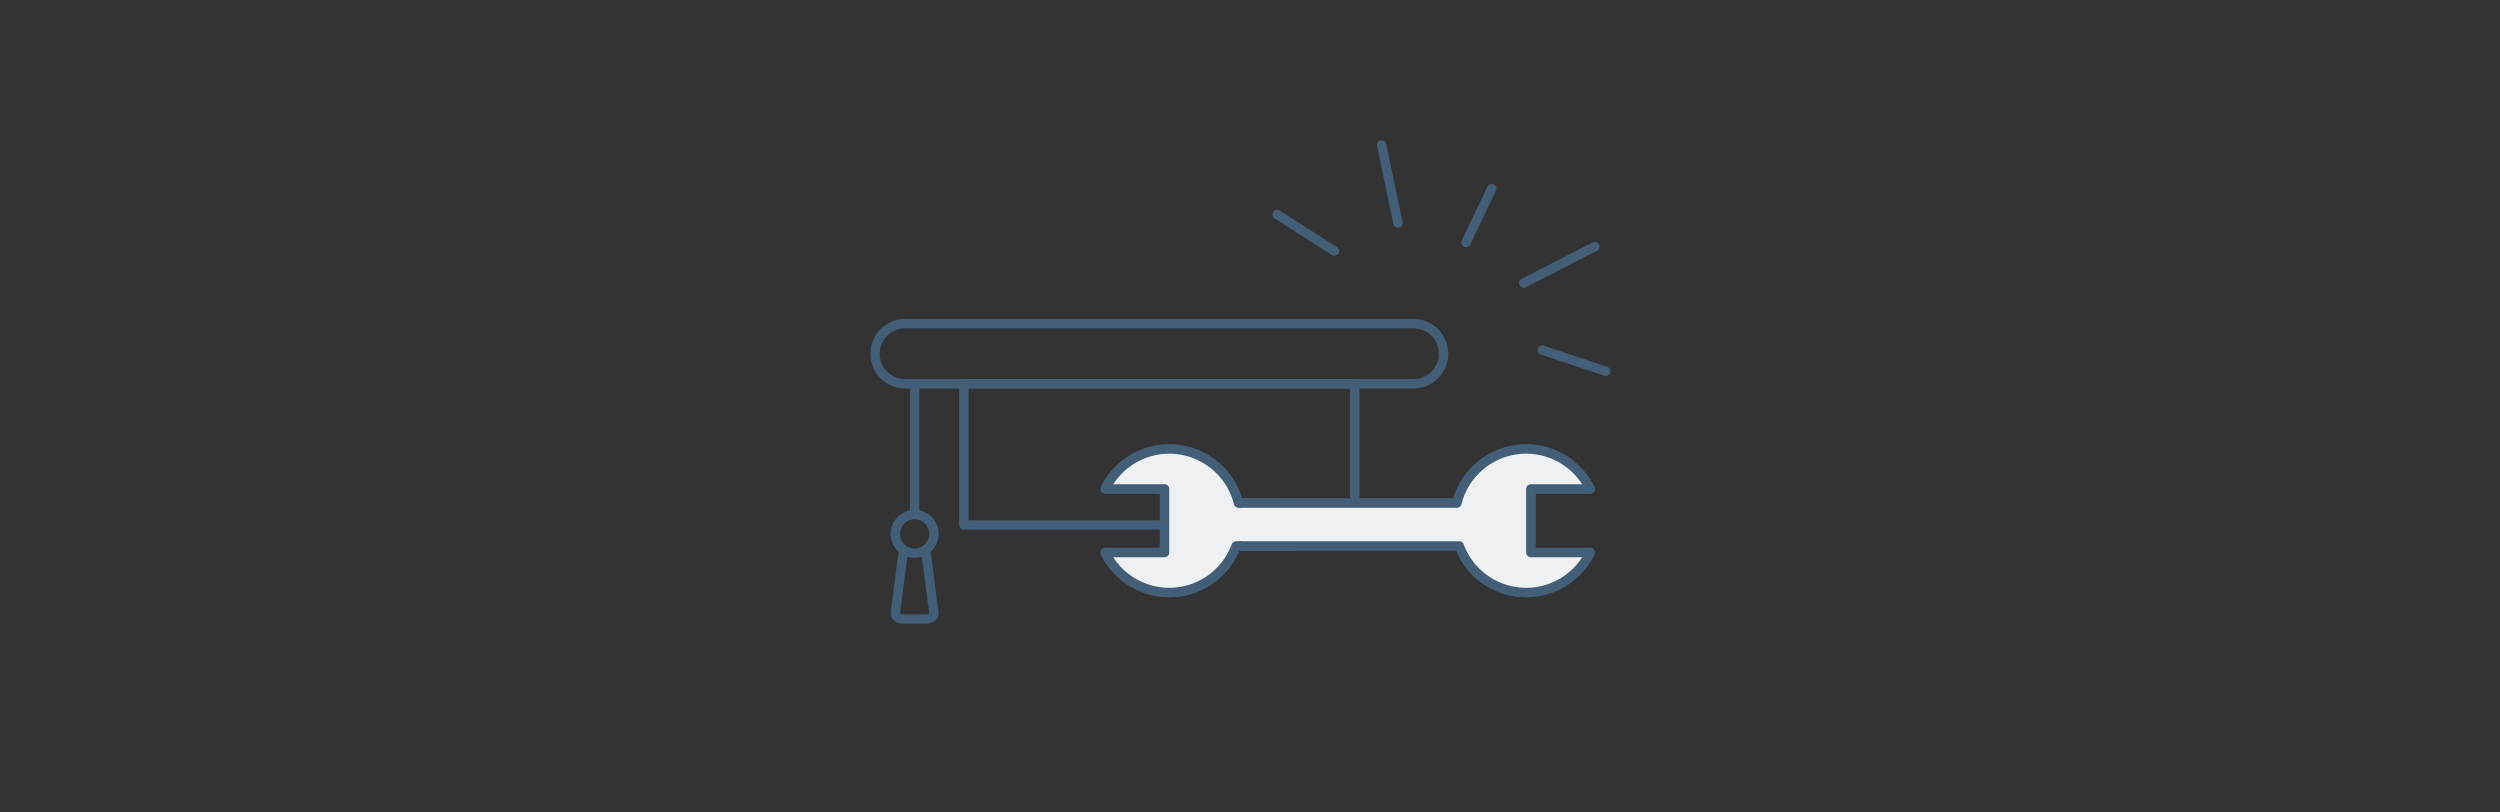 <?xml version="1.0" encoding="UTF-8"?>
<svg id="Ebene_1" data-name="Ebene 1" xmlns="http://www.w3.org/2000/svg" xmlns:xlink="http://www.w3.org/1999/xlink" viewBox="0 0 400 130">
  <rect x="0" y="0" width="400" height="130" fill="#333333" stroke="none"/>
  <defs>
    <style>
      .cls-1, .cls-2, .cls-3 {
        fill: none;
      }

      .cls-4 {
        fill: #eef0f1;
      }

      .cls-4, .cls-2, .cls-3 {
        stroke: #425f77;
        stroke-linecap: round;
        stroke-width: 1.5px;
      }

      .cls-4, .cls-3 {
        stroke-linejoin: round;
      }

      .cls-5 {
        clip-path: url(#clippath);
      }
    </style>
    <clipPath id="clippath">
      <polygon class="cls-1" points="135.97 20.16 260.43 20 259.46 109.24 135 109.4 135.97 20.16"/>
    </clipPath>
  </defs>
  <g id="Gruppe_2294" data-name="Gruppe 2294">
    <g id="Gruppe_1936" data-name="Gruppe 1936">
      <g class="cls-5">
        <g id="Gruppe_maskieren_460" data-name="Gruppe maskieren 460">
          <path id="Pfad_1472" data-name="Pfad 1472" class="cls-3" d="M226.15,61.41h-81.32c-2.66,0-4.82-2.16-4.82-4.82s2.16-4.81,4.82-4.81h81.32c2.66,0,4.82,2.16,4.82,4.81s-2.16,4.82-4.82,4.82Z"/>
          <rect id="Rechteck_2578" data-name="Rechteck 2578" class="cls-3" x="154.22" y="61.41" width="62.54" height="22.59"/>
          <path id="Pfad_1639" data-name="Pfad 1639" class="cls-2" d="M146.34,62.42v19.75"/>
          <circle id="Ellipse_85" data-name="Ellipse 85" class="cls-3" cx="146.34" cy="85.42" r="3.09"/>
          <path id="Pfad_1473" data-name="Pfad 1473" class="cls-3" d="M148.21,88.68l1.22,9.46c0,.5-.56.91-1.24.91h-3.7c-.69,0-1.24-.41-1.24-.91l1.22-9.46"/>
          <line id="Linie_213" data-name="Linie 213" class="cls-3" x1="238.68" y1="30.16" x2="234.57" y2="38.78"/>
          <line id="Linie_214" data-name="Linie 214" class="cls-3" x1="255.17" y1="39.45" x2="243.8" y2="45.29"/>
          <line id="Linie_215" data-name="Linie 215" class="cls-3" x1="256.93" y1="59.41" x2="246.75" y2="56.01"/>
          <line id="Linie_216" data-name="Linie 216" class="cls-3" x1="221.06" y1="23.19" x2="223.68" y2="35.7"/>
          <line id="Linie_217" data-name="Linie 217" class="cls-3" x1="213.5" y1="40.17" x2="204.34" y2="34.32"/>
          <path id="Pfad_1474" data-name="Pfad 1474" class="cls-3" d="M205.41,80.5h-7.25c-1.53-6.12-7.72-9.84-13.84-8.32-3.26.81-6,3.03-7.49,6.05h9.5v10.18h-9.5c2.78,5.66,9.62,8,15.28,5.22,2.63-1.29,4.66-3.54,5.67-6.28h9.09"/>
          <path id="Pfad_1475" data-name="Pfad 1475" class="cls-4" d="M205.41,80.5h-7.25c-1.53-6.12-7.72-9.84-13.84-8.32-3.26.81-6,3.03-7.49,6.05h9.5v10.18h-9.5c2.78,5.66,9.62,8,15.28,5.22,2.63-1.29,4.66-3.54,5.67-6.28h9.09"/>
          <path id="Pfad_1476" data-name="Pfad 1476" class="cls-3" d="M198.65,87.35h34.83c2.19,5.91,8.76,8.93,14.67,6.74,2.74-1.02,4.99-3.05,6.28-5.68h-9.5v-10.18h9.5c-2.78-5.66-9.62-8-15.28-5.22-3.02,1.48-5.24,4.22-6.05,7.49h-34.46"/>
          <path id="Pfad_1477" data-name="Pfad 1477" class="cls-4" d="M198.65,87.35h34.83c2.19,5.91,8.76,8.93,14.67,6.74,2.74-1.02,4.99-3.05,6.28-5.68h-9.5v-10.18h9.5c-2.78-5.66-9.62-8-15.28-5.22-3.02,1.48-5.24,4.22-6.05,7.49h-34.46"/>
        </g>
      </g>
    </g>
    <g id="Gruppe_2293" data-name="Gruppe 2293">
      <rect id="Rechteck_2704" data-name="Rechteck 2704" class="cls-1" y="0" width="400" height="130"/>
    </g>
  </g>
</svg>